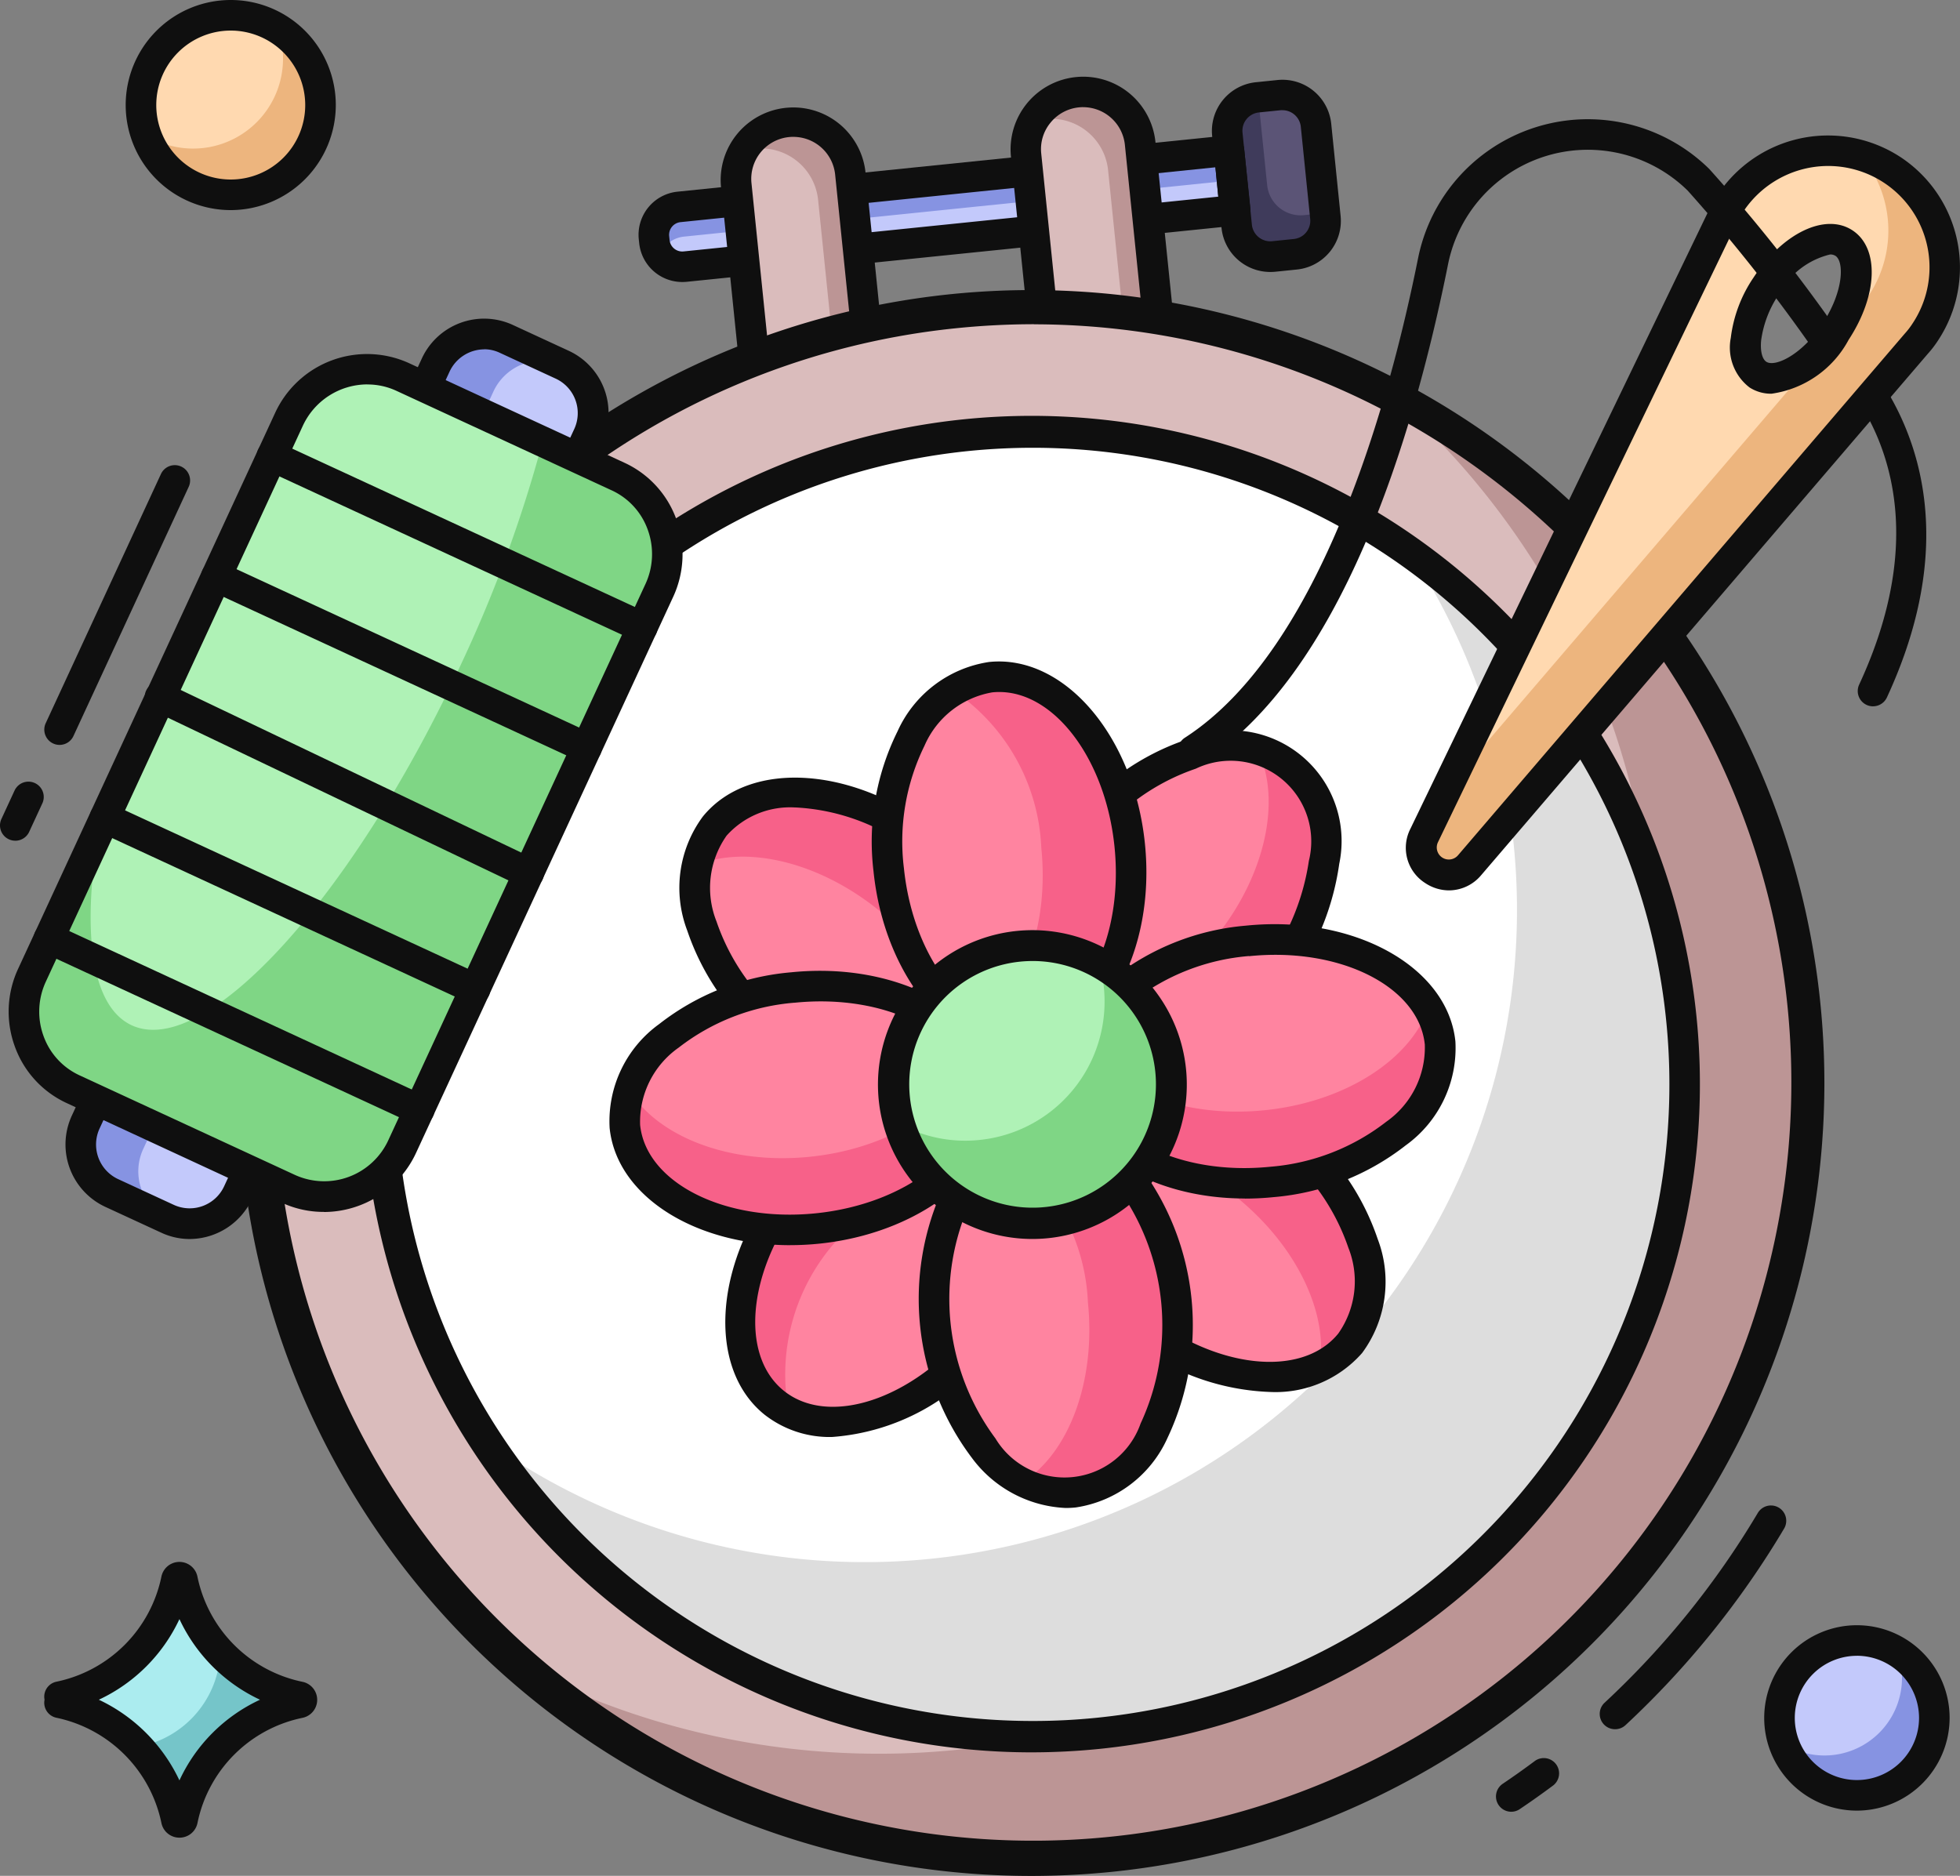 <svg xmlns="http://www.w3.org/2000/svg" width="62.687" height="59.999" viewBox="0 0 62.687 59.999">
  <rect x="0" y="0" width="62.687" height="59.999" fill="#808080" stroke="none"/>
  <g id="embroidery" transform="translate(-4.426 -6.486)">
    <g id="组_10" data-name="组 10" transform="translate(62.385 16.961)">
      <path id="路径_73" data-name="路径 73" d="M95.269,34.669a.489.489,0,0,1-.443-.695c3.22-6.949-1.124-10.4-1.311-10.545a.489.489,0,0,1,.593-.778c.052.04,5.165,4.05,1.605,11.734a.489.489,0,0,1-.444.283Z" transform="translate(-93.323 -22.552)" fill="#0f0f0f"/>
    </g>
    <g id="组_70" data-name="组 70" transform="translate(12.144 8.935)">
      <g id="组_11" data-name="组 11" transform="translate(13.193 2.366)">
        <path id="路径_74" data-name="路径 74" d="M55.089,15.781,37.5,17.583a.9.9,0,0,1-.984-.8l-.013-.124a.9.9,0,0,1,.8-.984l17.589-1.8Z" transform="translate(-36.498 -13.871)" fill="#c3c9fb"/>
      </g>
      <g id="组_12" data-name="组 12" transform="translate(13.2 2.369)">
        <path id="路径_75" data-name="路径 75" d="M54.9,13.876l.1.95-17.53,1.8a.942.942,0,0,0-.77.562.94.94,0,0,1-.181-.465.953.953,0,0,1,.853-1.048Z" transform="translate(-36.51 -13.876)" fill="#8693e2"/>
      </g>
      <g id="组_13" data-name="组 13" transform="translate(31.529 0.588)">
        <path id="路径_76" data-name="路径 76" d="M67.466,12.115l.3,2.948a1.074,1.074,0,0,1-.959,1.178l-.694.071a1.076,1.076,0,0,1-1.185-.958l-.3-2.948a1.077,1.077,0,0,1,.965-1.185l.694-.071a1.076,1.076,0,0,1,1.178.966Z" transform="translate(-64.623 -11.144)" fill="#5b5476"/>
      </g>
      <g id="组_14" data-name="组 14" transform="translate(31.529 0.662)">
        <path id="路径_77" data-name="路径 77" d="M67.753,14.956l.015.146a1.074,1.074,0,0,1-.959,1.178l-.694.071a1.076,1.076,0,0,1-1.185-.958l-.3-2.948a1.077,1.077,0,0,1,.965-1.185l.021,0,.288,2.809a1.076,1.076,0,0,0,1.185.958Z" transform="translate(-64.623 -11.257)" fill="#3f3b5b"/>
      </g>
      <g id="组_15" data-name="组 15" transform="translate(12.704 1.877)">
        <path id="路径_78" data-name="路径 78" d="M37.145,17.815a1.386,1.386,0,0,1-1.376-1.245l-.013-.124a1.386,1.386,0,0,1,1.238-1.52l17.589-1.8a.489.489,0,0,1,.536.437l.2,1.909a.489.489,0,0,1-.436.536l-17.589,1.8a1.421,1.421,0,0,1-.144.007ZM54.2,14.146,37.093,15.9a.408.408,0,0,0-.365.448l.013.124a.408.408,0,0,0,.448.365l17.1-1.752Z" transform="translate(-35.748 -13.121)" fill="#0f0f0f"/>
      </g>
      <g id="组_16" data-name="组 16" transform="translate(31.04 0.099)">
        <path id="路径_79" data-name="路径 79" d="M65.742,16.546a1.568,1.568,0,0,1-1.559-1.4l-.3-2.948a1.566,1.566,0,0,1,1.4-1.721l.693-.071a1.568,1.568,0,0,1,1.715,1.4l.3,2.948a1.564,1.564,0,0,1-1.4,1.714l-.694.071A1.581,1.581,0,0,1,65.742,16.546Zm.393-5.174a.577.577,0,0,0-.059,0l-.693.071a.588.588,0,0,0-.529.649l.3,2.948a.592.592,0,0,0,.648.522l.694-.071a.585.585,0,0,0,.522-.642l-.3-2.948A.59.59,0,0,0,66.135,11.372Z" transform="translate(-63.872 -10.395)" fill="#0f0f0f"/>
      </g>
      <g id="组_25" data-name="组 25" transform="translate(15.327 0)">
        <g id="组_21" data-name="组 21" transform="translate(0.489 0.487)">
          <g id="组_17" data-name="组 17" transform="translate(0 0.952)">
            <path id="路径_80" data-name="路径 80" d="M44.18,14.09l.684,6.68-3.649.374-.684-6.68a1.834,1.834,0,0,1,3.649-.374Z" transform="translate(-40.522 -12.449)" fill="#dabcbc"/>
          </g>
          <g id="组_18" data-name="组 18" transform="translate(9.275 0.002)">
            <path id="路径_81" data-name="路径 81" d="M58.406,12.632l.684,6.68-3.649.374-.684-6.68a1.834,1.834,0,0,1,3.649-.374Z" transform="translate(-54.748 -10.992)" fill="#dabcbc"/>
          </g>
          <g id="组_19" data-name="组 19" transform="translate(9.501)">
            <path id="路径_82" data-name="路径 82" d="M58.523,12.63l.684,6.68-1.1.112L57.5,13.492a1.833,1.833,0,0,0-2.011-1.631,1.939,1.939,0,0,0-.4.083A1.838,1.838,0,0,1,56.52,11a1.833,1.833,0,0,1,2,1.631Z" transform="translate(-55.095 -10.989)" fill="#bc9595"/>
          </g>
          <g id="组_20" data-name="组 20" transform="translate(0.23 0.95)">
            <path id="路径_83" data-name="路径 83" d="M44.3,14.087l.684,6.68-1.1.112-.608-5.931a1.833,1.833,0,0,0-2.011-1.631,1.939,1.939,0,0,0-.4.083,1.838,1.838,0,0,1,1.424-.945,1.833,1.833,0,0,1,2,1.631Z" transform="translate(-40.875 -12.446)" fill="#bc9595"/>
          </g>
        </g>
        <g id="组_24" data-name="组 24">
          <g id="组_22" data-name="组 22" transform="translate(0 0.95)">
            <path id="路径_84" data-name="路径 84" d="M40.954,21.372a.489.489,0,0,1-.486-.439l-.684-6.68a2.323,2.323,0,0,1,4.621-.473l.684,6.68a.489.489,0,0,1-.436.536L41,21.369l-.051,0ZM42.1,12.678a1.373,1.373,0,0,0-.139.007,1.343,1.343,0,0,0-1.2,1.468l.634,6.194,2.676-.274-.634-6.194h0a1.344,1.344,0,0,0-1.335-1.2Z" transform="translate(-39.772 -11.7)" fill="#0f0f0f"/>
          </g>
          <g id="组_23" data-name="组 23" transform="translate(9.275)">
            <path id="路径_85" data-name="路径 85" d="M55.18,19.914a.489.489,0,0,1-.486-.439L54.01,12.8a2.323,2.323,0,0,1,3.778-2.032,2.328,2.328,0,0,1,.843,1.558L59.316,19a.489.489,0,0,1-.436.536l-3.649.374Zm1.144-8.694a1.368,1.368,0,0,0-.139.007,1.34,1.34,0,0,0-.907.487,1.325,1.325,0,0,0-.3.981l.634,6.194,2.676-.274-.634-6.194h0a1.344,1.344,0,0,0-1.335-1.2Z" transform="translate(-53.997 -10.242)" fill="#0f0f0f"/>
          </g>
        </g>
      </g>
      <g id="组_26" data-name="组 26" transform="translate(0.492 7.433)">
        <circle id="椭圆_2" data-name="椭圆 2" cx="24.813" cy="24.813" r="24.813" fill="#dabcbc"/>
      </g>
      <g id="组_27" data-name="组 27" transform="translate(8.795 10.313)">
        <path id="路径_86" data-name="路径 86" d="M70.945,45.463a24.808,24.808,0,0,1-41.192,21.05A24.812,24.812,0,0,0,57.867,26.061a24.779,24.779,0,0,1,13.077,19.4Z" transform="translate(-29.753 -26.061)" fill="#bc9595"/>
      </g>
      <g id="组_28" data-name="组 28" transform="translate(4.443 11.385)">
        <circle id="椭圆_3" data-name="椭圆 3" cx="20.861" cy="20.861" r="20.861" fill="#fff"/>
      </g>
      <g id="组_29" data-name="组 29" transform="translate(4.443 11.385)">
        <circle id="椭圆_4" data-name="椭圆 4" cx="20.861" cy="20.861" r="20.861" fill="#fff"/>
      </g>
      <g id="组_30" data-name="组 30" transform="translate(7.826 15.266)">
        <path id="路径_87" data-name="路径 87" d="M66.5,48.508A20.864,20.864,0,0,1,28.267,62.029a20.86,20.86,0,0,0,29.59-28.372A20.774,20.774,0,0,1,66.5,48.509Z" transform="translate(-28.267 -33.657)" fill="#ddd"/>
      </g>
      <g id="组_31" data-name="组 31" transform="translate(40.126 53.775)">
        <path id="路径_88" data-name="路径 88" d="M78.3,94.447a.489.489,0,0,1-.274-.894q.525-.354,1.034-.734a.489.489,0,0,1,.584.784q-.527.393-1.072.76a.487.487,0,0,1-.273.084Z" transform="translate(-77.809 -92.722)" fill="#0f0f0f"/>
      </g>
      <g id="组_32" data-name="组 32" transform="translate(43.446 45.705)">
        <path id="路径_89" data-name="路径 89" d="M83.39,87.5a.489.489,0,0,1-.333-.847,27.449,27.449,0,0,0,4.9-6.07.489.489,0,1,1,.841.5,28.444,28.444,0,0,1-5.072,6.287A.487.487,0,0,1,83.39,87.5Z" transform="translate(-82.901 -80.345)" fill="#0f0f0f"/>
      </g>
      <g id="组_33" data-name="组 33" transform="translate(0 6.941)">
        <path id="路径_90" data-name="路径 90" d="M41.521,71.5a25.362,25.362,0,1,1,2.626-.135,25.839,25.839,0,0,1-2.626.135Zm.093-49.632A24.749,24.749,0,0,0,39.09,22a24.251,24.251,0,1,0,2.524-.129Z" transform="translate(-16.264 -20.888)" fill="#0f0f0f"/>
      </g>
      <g id="组_34" data-name="组 34" transform="translate(3.953 10.895)">
        <path id="路径_91" data-name="路径 91" d="M43.639,69.657a21.374,21.374,0,1,1,2.216-.114,21.747,21.747,0,0,1-2.216.114Zm.055-41.727a20.519,20.519,0,0,0-2.092.107,20.362,20.362,0,1,0,2.092-.107Z" transform="translate(-22.327 -26.952)" fill="#0f0f0f"/>
      </g>
      <g id="组_39" data-name="组 39" transform="translate(12.674 20.976)">
        <g id="组_35" data-name="组 35">
          <ellipse id="椭圆_5" data-name="椭圆 5" cx="3.873" cy="5.795" rx="3.873" ry="5.795" transform="translate(0 6.004) rotate(-50.848)" fill="#ff84a0"/>
        </g>
        <g id="组_36" data-name="组 36" transform="translate(1.901 1.924)">
          <path id="路径_92" data-name="路径 92" d="M48.178,53.757a2.747,2.747,0,0,1-1.109.808c.314-1.659-.673-3.836-2.616-5.417s-4.275-2.107-5.835-1.463a2.768,2.768,0,0,1,.567-1.243c1.351-1.659,4.458-1.368,6.943.649s3.394,5.007,2.05,6.666Z" transform="translate(-38.619 -45.365)" fill="#f76189"/>
        </g>
        <g id="组_37" data-name="组 37" transform="translate(11.327 9.231)">
          <ellipse id="椭圆_6" data-name="椭圆 6" cx="3.873" cy="5.795" rx="3.873" ry="5.795" transform="translate(0 6.004) rotate(-50.848)" fill="#ff84a0"/>
        </g>
        <g id="组_38" data-name="组 38" transform="translate(13.23 11.151)">
          <path id="路径_93" data-name="路径 93" d="M65.56,67.91a2.647,2.647,0,0,1-.988.753c.3-1.657-.686-3.82-2.614-5.4-2-1.625-4.4-2.129-5.962-1.408a2.742,2.742,0,0,1,.571-1.264c1.351-1.659,4.458-1.368,6.944.655s3.4,5,2.049,6.66Z" transform="translate(-55.995 -59.519)" fill="#f76189"/>
        </g>
      </g>
      <g id="组_44" data-name="组 44" transform="translate(13.999 19.65)">
        <g id="组_40" data-name="组 40" transform="translate(0 11.327)">
          <ellipse id="椭圆_7" data-name="椭圆 7" cx="5.795" cy="3.873" rx="5.795" ry="3.873" transform="translate(0 8.983) rotate(-50.848)" fill="#ff84a0"/>
        </g>
        <g id="组_41" data-name="组 41" transform="translate(1.957 13.147)">
          <path id="路径_94" data-name="路径 94" d="M50.042,62.577c-1.708-.862-4.343.1-6.18,2.357a6.4,6.4,0,0,0-1.57,5.538,2.76,2.76,0,0,1-.481-.315c-1.659-1.351-1.361-4.459.656-6.937s5.007-3.4,6.666-2.05a2.764,2.764,0,0,1,.908,1.407Z" transform="translate(-40.737 -60.546)" fill="#f76189"/>
        </g>
        <g id="组_42" data-name="组 42" transform="translate(9.231)">
          <ellipse id="椭圆_8" data-name="椭圆 8" cx="5.795" cy="3.873" rx="5.795" ry="3.873" transform="translate(0 8.983) rotate(-50.848)" fill="#ff84a0"/>
        </g>
        <g id="组_43" data-name="组 43" transform="translate(11.532 1.908)">
          <path id="路径_95" data-name="路径 95" d="M62.816,50.774c-2.024,2.485-5.007,3.4-6.667,2.05a2.84,2.84,0,0,1-.727-.935c1.684.423,3.959-.56,5.6-2.572s2.138-4.446,1.382-6.009a2.764,2.764,0,0,1,1.064.529c1.659,1.351,1.368,4.458-.656,6.937Z" transform="translate(-55.422 -43.308)" fill="#f76189"/>
        </g>
      </g>
      <g id="组_47" data-name="组 47" transform="translate(14.028 22.42)">
        <g id="组_45" data-name="组 45">
          <path id="路径_96" data-name="路径 96" d="M45.313,55.054a7.649,7.649,0,0,1-4.679-1.829,7.929,7.929,0,0,1-2.62-3.7,3.835,3.835,0,0,1,.5-3.648c1.519-1.866,4.94-1.6,7.628.585a7.929,7.929,0,0,1,2.62,3.7,3.834,3.834,0,0,1-.5,3.648,3.684,3.684,0,0,1-2.949,1.244Zm-3.849-9.466a2.725,2.725,0,0,0-2.19.9,2.9,2.9,0,0,0-.325,2.743,6.946,6.946,0,0,0,2.3,3.232c2.27,1.848,5.074,2.172,6.252.725a2.9,2.9,0,0,0,.325-2.743,6.947,6.947,0,0,0-2.3-3.232A6.723,6.723,0,0,0,41.464,45.587Z" transform="translate(-37.78 -44.63)" fill="#0f0f0f"/>
        </g>
        <g id="组_46" data-name="组 46" transform="translate(11.335 9.229)">
          <path id="路径_97" data-name="路径 97" d="M62.7,69.209a7.649,7.649,0,0,1-4.679-1.829,7.929,7.929,0,0,1-2.62-3.7,3.835,3.835,0,0,1,.5-3.648c1.519-1.865,4.94-1.6,7.628.585a7.929,7.929,0,0,1,2.62,3.7,3.834,3.834,0,0,1-.5,3.648A3.684,3.684,0,0,1,62.7,69.209ZM58.85,59.742a2.725,2.725,0,0,0-2.19.9,2.9,2.9,0,0,0-.325,2.743,6.946,6.946,0,0,0,2.3,3.232c2.27,1.848,5.074,2.172,6.252.725a2.9,2.9,0,0,0,.325-2.743,6.947,6.947,0,0,0-2.3-3.232,6.723,6.723,0,0,0-4.062-1.629Z" transform="translate(-55.167 -58.785)" fill="#0f0f0f"/>
        </g>
      </g>
      <g id="组_50" data-name="组 50" transform="translate(15.479 20.97)">
        <g id="组_48" data-name="组 48" transform="translate(0 11.335)">
          <path id="路径_98" data-name="路径 98" d="M43.419,71a3.373,3.373,0,0,1-2.17-.723c-1.866-1.519-1.6-4.941.585-7.628h0a7.927,7.927,0,0,1,3.7-2.62,3.835,3.835,0,0,1,3.649.5c1.866,1.519,1.6,4.941-.585,7.628A7.1,7.1,0,0,1,43.419,71ZM47,60.771a4.022,4.022,0,0,0-1.176.19,6.947,6.947,0,0,0-3.232,2.3h0c-1.847,2.269-2.173,5.073-.726,6.252s4.128.291,5.975-1.978,2.173-5.073.726-6.252A2.431,2.431,0,0,0,47,60.771Zm-4.787,2.184h.006Z" transform="translate(-40.005 -59.792)" fill="#0f0f0f"/>
        </g>
        <g id="组_49" data-name="组 49" transform="translate(9.217)">
          <path id="路径_99" data-name="路径 99" d="M57.578,53.623a3.384,3.384,0,0,1-2.18-.735,3.833,3.833,0,0,1-1.23-3.471,7.928,7.928,0,0,1,1.815-4.157h0a7.928,7.928,0,0,1,3.7-2.62,3.542,3.542,0,0,1,4.879,3.972,8.453,8.453,0,0,1-5.518,6.777,5.009,5.009,0,0,1-1.468.234Zm-.837-7.746a6.946,6.946,0,0,0-1.6,3.631,2.578,2.578,0,0,0,3.618,2.946A7.483,7.483,0,0,0,63.59,46.52a2.578,2.578,0,0,0-3.618-2.946,6.949,6.949,0,0,0-3.232,2.3Z" transform="translate(-54.142 -42.406)" fill="#0f0f0f"/>
        </g>
      </g>
      <g id="组_55" data-name="组 55" transform="translate(11.883 27.06)">
        <g id="组_51" data-name="组 51" transform="translate(0 1.491)">
          <ellipse id="椭圆_9" data-name="椭圆 9" cx="5.795" cy="3.873" rx="5.795" ry="3.873" transform="translate(0 1.182) rotate(-5.853)" fill="#ff84a0"/>
        </g>
        <g id="组_52" data-name="组 52" transform="translate(14.544)">
          <ellipse id="椭圆_10" data-name="椭圆 10" cx="5.795" cy="3.873" rx="5.795" ry="3.873" transform="translate(0 1.182) rotate(-5.853)" fill="#ff84a0"/>
        </g>
        <g id="组_53" data-name="组 53" transform="translate(14.913 2.731)">
          <path id="路径_100" data-name="路径 100" d="M68.907,57.052c.218,2.13-2.185,4.121-5.369,4.448s-5.942-1.137-6.16-3.266a2.743,2.743,0,0,1,.139-1.171c.9,1.492,3.2,2.405,5.785,2.141s4.656-1.627,5.231-3.27A2.74,2.74,0,0,1,68.907,57.052Z" transform="translate(-57.364 -55.934)" fill="#f76189"/>
        </g>
        <g id="组_54" data-name="组 54" transform="translate(0.373 4.22)">
          <path id="路径_101" data-name="路径 101" d="M46.6,59.337c.218,2.13-2.185,4.121-5.369,4.448s-5.942-1.137-6.16-3.266a2.743,2.743,0,0,1,.139-1.171c.9,1.492,3.2,2.405,5.785,2.141s4.656-1.627,5.231-3.27A2.74,2.74,0,0,1,46.6,59.337Z" transform="translate(-35.062 -58.219)" fill="#f76189"/>
        </g>
      </g>
      <g id="组_58" data-name="组 58" transform="translate(11.766 27.115)">
        <g id="组_56" data-name="组 56" transform="translate(0 1.489)">
          <path id="路径_102" data-name="路径 102" d="M40.1,62.889c-3.046,0-5.552-1.57-5.775-3.747a3.834,3.834,0,0,1,1.584-3.325,7.93,7.93,0,0,1,4.223-1.656c3.446-.352,6.451,1.306,6.7,3.7s-2.36,4.627-5.807,4.98a9.111,9.111,0,0,1-.922.047Zm.132-7.755a6.946,6.946,0,0,0-3.7,1.437A2.9,2.9,0,0,0,35.3,59.043c.19,1.856,2.718,3.124,5.624,2.826s5.124-2.051,4.934-3.908S43.145,54.837,40.234,55.135Zm-.05-.486h.006Z" transform="translate(-34.311 -54.115)" fill="#0f0f0f"/>
        </g>
        <g id="组_57" data-name="组 57" transform="translate(14.541)">
          <path id="路径_103" data-name="路径 103" d="M62.405,60.6c-3.046,0-5.552-1.57-5.775-3.747a3.834,3.834,0,0,1,1.584-3.324,7.928,7.928,0,0,1,4.223-1.656c3.448-.352,6.451,1.307,6.7,3.7A3.834,3.834,0,0,1,67.549,58.9a7.93,7.93,0,0,1-4.223,1.656,9.113,9.113,0,0,1-.922.047Zm.082-8.241.05.486a6.946,6.946,0,0,0-3.7,1.437A2.9,2.9,0,0,0,57.6,56.758c.19,1.857,2.716,3.123,5.624,2.826a6.946,6.946,0,0,0,3.7-1.437,2.9,2.9,0,0,0,1.235-2.471c-.19-1.857-2.719-3.125-5.624-2.826Z" transform="translate(-56.614 -51.83)" fill="#0f0f0f"/>
        </g>
      </g>
      <g id="组_62" data-name="组 62" transform="translate(20.125 18.818)">
        <g id="组_59" data-name="组 59">
          <ellipse id="椭圆_11" data-name="椭圆 11" cx="3.873" cy="5.795" rx="3.873" ry="5.795" transform="translate(0 0.79) rotate(-5.853)" fill="#ff84a0"/>
        </g>
        <g id="组_60" data-name="组 60" transform="translate(2.64 0.377)">
          <path id="路径_104" data-name="路径 104" d="M56.825,45.068c.326,3.184-1.13,5.941-3.259,6.159a2.839,2.839,0,0,1-1.626-.338c1.446-.933,2.322-3.2,2.062-5.735a6.384,6.384,0,0,0-2.822-5.032,2.741,2.741,0,0,1,1.2-.425c2.13-.218,4.114,2.186,4.441,5.37Z" transform="translate(-51.181 -39.684)" fill="#f76189"/>
        </g>
        <g id="组_61" data-name="组 61" transform="translate(1.491 14.544)">
          <ellipse id="椭圆_12" data-name="椭圆 12" cx="3.873" cy="5.795" rx="3.873" ry="5.795" transform="translate(0 0.79) rotate(-5.853)" fill="#ff84a0"/>
        </g>
      </g>
      <g id="组_66" data-name="组 66" transform="translate(20.172 18.708)">
        <g id="组_63" data-name="组 63">
          <path id="路径_105" data-name="路径 105" d="M51.919,51.472c-2.272,0-4.33-2.526-4.668-5.823a7.929,7.929,0,0,1,.765-4.471,3.834,3.834,0,0,1,2.934-2.225c2.395-.244,4.628,2.36,4.981,5.807s-1.307,6.451-3.7,6.7a3.082,3.082,0,0,1-.313.016Zm-.646-11.558a2.181,2.181,0,0,0-.223.011,2.9,2.9,0,0,0-2.17,1.71,6.944,6.944,0,0,0-.657,3.913c.3,2.911,2.052,5.123,3.908,4.934s3.125-2.713,2.827-5.624C54.672,42.065,53.045,39.914,51.273,39.914Z" transform="translate(-47.203 -38.937)" fill="#0f0f0f"/>
        </g>
        <g id="组_64" data-name="组 64" transform="translate(4.083 15.03)">
          <path id="路径_106" data-name="路径 106" d="M59.111,67.374c.326,3.184-1.13,5.941-3.259,6.159a2.839,2.839,0,0,1-1.626-.338c1.446-.933,2.322-3.2,2.062-5.735a6.384,6.384,0,0,0-2.822-5.032A2.741,2.741,0,0,1,54.67,62c2.13-.218,4.114,2.186,4.441,5.37Z" transform="translate(-53.466 -61.99)" fill="#f76189"/>
        </g>
        <g id="组_65" data-name="组 65" transform="translate(1.49 14.54)">
          <path id="路径_107" data-name="路径 107" d="M54.194,73.775a3.945,3.945,0,0,1-3-1.6A8.453,8.453,0,0,1,50.3,63.48a3.541,3.541,0,0,1,6.258-.641,8.453,8.453,0,0,1,.891,8.694,3.834,3.834,0,0,1-2.934,2.225,3.194,3.194,0,0,1-.323.017Zm-.64-11.558a2.129,2.129,0,0,0-.218.011,2.9,2.9,0,0,0-2.17,1.71,7.484,7.484,0,0,0,.78,7.613,2.578,2.578,0,0,0,4.641-.475,7.484,7.484,0,0,0-.78-7.613,3.007,3.007,0,0,0-2.253-1.246Z" transform="translate(-49.488 -61.239)" fill="#0f0f0f"/>
        </g>
      </g>
      <g id="组_67" data-name="组 67" transform="translate(20.86 27.801)">
        <circle id="椭圆_13" data-name="椭圆 13" cx="4.445" cy="4.445" r="4.445" fill="#aff2b6"/>
      </g>
      <g id="组_68" data-name="组 68" transform="translate(21.037 28.346)">
        <path id="路径_108" data-name="路径 108" d="M57.217,57.164a4.443,4.443,0,0,1-8.687,1.7,4.374,4.374,0,0,0,2.577.521A4.448,4.448,0,0,0,55.079,54.5a3.756,3.756,0,0,0-.157-.783,4.429,4.429,0,0,1,2.295,3.445Z" transform="translate(-48.53 -53.719)" fill="#7fd685"/>
      </g>
      <g id="组_69" data-name="组 69" transform="translate(20.37 27.312)">
        <path id="路径_109" data-name="路径 109" d="M52.438,62a4.939,4.939,0,1,1,.507-.026,5,5,0,0,1-.507.026Zm.011-8.891a4.04,4.04,0,0,0-.41.021,3.945,3.945,0,1,0,.41-.021Z" transform="translate(-47.508 -52.132)" fill="#0f0f0f"/>
      </g>
    </g>
    <g id="组_74" data-name="组 74" transform="translate(49.389 10.817)">
      <g id="组_71" data-name="组 71" transform="translate(0.488 0.488)">
        <path id="路径_110" data-name="路径 110" d="M89.2,14.484a3.744,3.744,0,0,0-5.412,1.507L74.235,35.782a.874.874,0,0,0,1.452.949L89.982,20.043a2.874,2.874,0,0,0,.3-.39A3.741,3.741,0,0,0,89.2,14.484Zm-4.285,6.554c-.615-.4-.5-1.672.261-2.835s1.874-1.774,2.489-1.372.495,1.669-.263,2.828-1.877,1.779-2.488,1.38Z" transform="translate(-74.139 -13.876)" fill="#ffd9b0"/>
      </g>
      <g id="组_72" data-name="组 72" transform="translate(0.488 0.642)">
        <path id="路径_111" data-name="路径 111" d="M89.2,14.567a3.689,3.689,0,0,0-.987-.453,3.748,3.748,0,0,1,.266,4.443,2.873,2.873,0,0,1-.3.39L74.941,34.4l-.706,1.468a.874.874,0,0,0,1.452.949L89.982,20.125a2.873,2.873,0,0,0,.3-.39A3.741,3.741,0,0,0,89.2,14.566Z" transform="translate(-74.139 -14.113)" fill="#edb57e"/>
      </g>
      <g id="组_73" data-name="组 73">
        <path id="路径_112" data-name="路径 112" d="M74.77,37.276a1.38,1.38,0,0,1-.757-.232,1.335,1.335,0,0,1-.478-1.736l9.549-19.791a4.233,4.233,0,0,1,6.12-1.7,4.231,4.231,0,0,1,1.223,5.846,3.367,3.367,0,0,1-.345.453L75.8,36.789a1.349,1.349,0,0,1-1.029.487ZM86.9,14.106a3.261,3.261,0,0,0-2.933,1.838l-9.549,19.79a.386.386,0,0,0,.641.419L89.35,19.465a2.464,2.464,0,0,0,.258-.339A3.242,3.242,0,0,0,86.9,14.106ZM85.088,21.39a1.269,1.269,0,0,1-.705-.2,1.609,1.609,0,0,1-.6-1.586,4.376,4.376,0,0,1,.725-1.926c.936-1.431,2.3-2.082,3.166-1.514s.814,2.073-.121,3.5a3.326,3.326,0,0,1-2.46,1.725Zm1.873-4.454a2.517,2.517,0,0,0-1.639,1.274,3.436,3.436,0,0,0-.569,1.48c-.031.331.033.591.166.678h0c.278.181,1.144-.218,1.81-1.238s.684-1.968.4-2.151a.313.313,0,0,0-.173-.043Z" transform="translate(-73.39 -13.128)" fill="#0f0f0f"/>
      </g>
    </g>
    <g id="组_75" data-name="组 75" transform="translate(42.102 10.291)">
      <path id="路径_113" data-name="路径 113" d="M62.7,33.013a.489.489,0,0,1-.266-.9c4.383-2.829,6.555-10.825,7.459-15.339a5.537,5.537,0,0,1,9.31-2.855,53.455,53.455,0,0,1,4.178,5.28.489.489,0,0,1-.8.562,53.889,53.889,0,0,0-4.064-5.146,4.559,4.559,0,0,0-7.665,2.351c-1.142,5.7-3.437,13.1-7.888,15.969a.486.486,0,0,1-.265.078Z" transform="translate(-62.214 -12.322)" fill="#0f0f0f"/>
    </g>
    <g id="组_90" data-name="组 90" transform="translate(4.426 16.679)">
      <g id="组_76" data-name="组 76" transform="translate(2.583 0.488)">
        <path id="路径_114" data-name="路径 114" d="M21.988,23.022l1.811.837a1.7,1.7,0,0,1,.813,2.266l-11.188,24.2a1.7,1.7,0,0,1-2.252.849l-1.806-.835a1.7,1.7,0,0,1-.815-2.274L19.736,23.871a1.7,1.7,0,0,1,2.252-.849Z" transform="translate(-8.388 -22.868)" fill="#c3c9fb"/>
      </g>
      <g id="组_77" data-name="组 77" transform="translate(2.583 0.488)">
        <path id="路径_115" data-name="路径 115" d="M21.988,23.022l1.811.837a1.7,1.7,0,0,0-2.219.864L10.395,48.918a1.7,1.7,0,0,0,.776,2.256l-1.806-.835a1.7,1.7,0,0,1-.815-2.274L19.736,23.871a1.7,1.7,0,0,1,2.252-.849Z" transform="translate(-8.388 -22.868)" fill="#8693e2"/>
      </g>
      <g id="组_78" data-name="组 78" transform="translate(2.096 0)">
        <path id="路径_116" data-name="路径 116" d="M11.607,51.556a2.143,2.143,0,0,1-.9-.2L8.9,50.522A2.2,2.2,0,0,1,7.846,47.6L19.032,23.4a2.194,2.194,0,0,1,2.9-1.087h0l1.811.837A2.193,2.193,0,0,1,24.8,26.069L13.607,50.27a2.209,2.209,0,0,1-2,1.286ZM21.031,23.1a1.23,1.23,0,0,0-1.111.718L8.734,48.01a1.221,1.221,0,0,0,.577,1.625l1.806.835a1.215,1.215,0,0,0,1.6-.61l11.188-24.2a1.215,1.215,0,0,0-.574-1.617l-1.811-.837h0a1.17,1.17,0,0,0-.492-.109Z" transform="translate(-7.64 -22.119)" fill="#0f0f0f"/>
      </g>
      <g id="组_79" data-name="组 79" transform="translate(0.767 1.612)">
        <path id="路径_117" data-name="路径 117" d="M17.709,24.841,24.6,28.028a2.744,2.744,0,0,1,1.314,3.652L17.7,49.448a2.744,2.744,0,0,1-3.634,1.365L7.175,47.626a2.744,2.744,0,0,1-1.314-3.652l8.214-17.768a2.744,2.744,0,0,1,3.634-1.365Z" transform="translate(-5.602 -24.592)" fill="#aff2b6"/>
      </g>
      <g id="组_80" data-name="组 80" transform="translate(0.767 3.933)">
        <path id="路径_118" data-name="路径 118" d="M22.189,28.151,24.6,29.266a2.744,2.744,0,0,1,1.314,3.652L17.7,50.687a2.744,2.744,0,0,1-3.634,1.365L7.175,48.864a2.744,2.744,0,0,1-1.314-3.652L7.994,40.6c-.552,3.257-.238,5.621,1.054,6.219,2.363,1.092,7.1-4.125,10.58-11.65a42.7,42.7,0,0,0,2.56-7.015Z" transform="translate(-5.602 -28.151)" fill="#7fd685"/>
      </g>
      <g id="组_81" data-name="组 81" transform="translate(1.417 4.686)">
        <path id="路径_119" data-name="路径 119" d="M7.087,38.254a.489.489,0,0,1-.443-.694l3.685-7.97a.489.489,0,1,1,.888.41L7.531,37.97a.489.489,0,0,1-.444.284Z" transform="translate(-6.599 -29.307)" fill="#0f0f0f"/>
      </g>
      <g id="组_82" data-name="组 82" transform="translate(0 14.808)">
        <path id="路径_120" data-name="路径 120" d="M4.914,46.721a.489.489,0,0,1-.443-.694l.421-.911a.489.489,0,0,1,.888.411l-.421.911a.489.489,0,0,1-.444.284Z" transform="translate(-4.426 -44.832)" fill="#0f0f0f"/>
      </g>
      <g id="组_83" data-name="组 83" transform="translate(0.277 1.124)">
        <path id="路径_121" data-name="路径 121" d="M14.933,51.289A3.164,3.164,0,0,1,13.6,51L6.709,47.809a3.175,3.175,0,0,1-1.664-1.82,3.249,3.249,0,0,1,.111-2.481L13.37,25.74a3.237,3.237,0,0,1,4.283-1.6l6.893,3.187a3.176,3.176,0,0,1,1.664,1.82,3.25,3.25,0,0,1-.111,2.481L17.885,49.392a3.259,3.259,0,0,1-2.951,1.9ZM16.32,24.821a2.28,2.28,0,0,0-2.063,1.329L6.043,43.918a2.279,2.279,0,0,0-.079,1.739,2.2,2.2,0,0,0,1.155,1.264l6.893,3.187A2.258,2.258,0,0,0,17,48.982l8.214-17.768a2.279,2.279,0,0,0,.079-1.739,2.2,2.2,0,0,0-1.155-1.265l-6.893-3.187a2.194,2.194,0,0,0-.922-.2Z" transform="translate(-4.851 -23.843)" fill="#0f0f0f"/>
      </g>
      <g id="组_89" data-name="组 89" transform="translate(1.078 3.906)">
        <g id="组_84" data-name="组 84" transform="translate(0 15.43)">
          <path id="路径_122" data-name="路径 122" d="M18.409,58.229a.488.488,0,0,1-.205-.045L6.362,52.709a.489.489,0,0,1,.411-.888L18.614,57.3a.489.489,0,0,1-.206.933Z" transform="translate(-6.079 -51.776)" fill="#0f0f0f"/>
        </g>
        <g id="组_85" data-name="组 85" transform="translate(1.783 11.572)">
          <path id="路径_123" data-name="路径 123" d="M21.144,52.312a.488.488,0,0,1-.205-.045L9.1,46.792a.489.489,0,0,1,.411-.888l11.842,5.474a.489.489,0,0,1-.206.933Z" transform="translate(-8.813 -45.86)" fill="#0f0f0f"/>
        </g>
        <g id="组_86" data-name="组 86" transform="translate(3.567 7.714)">
          <path id="路径_124" data-name="路径 124" d="M23.814,46.544a.488.488,0,0,1-.21-.048L11.828,40.871a.489.489,0,1,1,.421-.882l11.776,5.624a.489.489,0,0,1-.211.93Z" transform="translate(-11.549 -39.941)" fill="#0f0f0f"/>
        </g>
        <g id="组_87" data-name="组 87" transform="translate(5.35 3.857)">
          <path id="路径_125" data-name="路径 125" d="M26.614,40.479a.488.488,0,0,1-.205-.045L14.568,34.96a.489.489,0,0,1,.411-.888L26.82,39.546a.489.489,0,0,1-.206.933Z" transform="translate(-14.284 -34.027)" fill="#0f0f0f"/>
        </g>
        <g id="组_88" data-name="组 88" transform="translate(7.133)">
          <path id="路径_126" data-name="路径 126" d="M29.349,34.563a.488.488,0,0,1-.205-.045L17.3,29.043a.489.489,0,0,1,.411-.888L29.555,33.63a.489.489,0,0,1-.206.933Z" transform="translate(-17.019 -28.11)" fill="#0f0f0f"/>
        </g>
      </g>
    </g>
    <g id="组_91" data-name="组 91" transform="translate(6.331 56.929)">
      <path id="路径_127" data-name="路径 127" d="M7.349,87.68a4.812,4.812,0,0,0,3.737-3.741.1.1,0,0,1,.2,0,4.812,4.812,0,0,0,3.737,3.741.1.1,0,0,1,0,.2,4.821,4.821,0,0,0-3.737,3.741.1.1,0,0,1-.2,0,4.829,4.829,0,0,0-3.737-3.741" transform="translate(-7.349 -83.854)" fill="#abecef"/>
    </g>
    <g id="组_92" data-name="组 92" transform="translate(8.852 59.333)">
      <path id="路径_128" data-name="路径 128" d="M16.365,89.156a4.818,4.818,0,0,0-3.74,3.746.1.1,0,0,1-.2,0,4.723,4.723,0,0,0-1.215-2.335,3.207,3.207,0,0,0,2.626-3.025.767.767,0,0,0,.095.108,4.765,4.765,0,0,0,2.43,1.31.1.1,0,0,1,0,.2Z" transform="translate(-11.214 -87.543)" fill="#75c5c9"/>
    </g>
    <g id="组_93" data-name="组 93" transform="translate(5.842 56.44)">
      <path id="路径_129" data-name="路径 129" d="M10.922,91.928a.586.586,0,0,1-.577-.473A4.34,4.34,0,0,0,6.99,88.093a.489.489,0,0,1-.382-.577h0a.489.489,0,0,1,.382-.577,4.324,4.324,0,0,0,3.355-3.359.588.588,0,0,1,1.153,0,4.322,4.322,0,0,0,3.355,3.362.588.588,0,0,1,0,1.154A4.315,4.315,0,0,0,11.5,91.454a.586.586,0,0,1-.577.474ZM8.345,87.516a5.387,5.387,0,0,1,2.577,2.58,5.29,5.29,0,0,1,2.577-2.58,5.337,5.337,0,0,1-2.577-2.579,5.338,5.338,0,0,1-2.577,2.578Z" transform="translate(-6.599 -83.104)" fill="#0f0f0f"/>
    </g>
    <g id="组_97" data-name="组 97" transform="translate(8.447 6.486)">
      <g id="组_94" data-name="组 94" transform="translate(0.489 0.489)">
        <path id="路径_130" data-name="路径 130" d="M17.086,10.1a2.871,2.871,0,1,1-2.868-2.868A2.87,2.87,0,0,1,17.086,10.1Z" transform="translate(-11.344 -7.236)" fill="#ffd9b0"/>
      </g>
      <g id="组_95" data-name="组 95" transform="translate(0.658 0.922)">
        <path id="路径_131" data-name="路径 131" d="M17.176,10.335a2.871,2.871,0,0,1-5.573.976,2.876,2.876,0,0,0,4.373-2.454,2.8,2.8,0,0,0-.163-.956,2.86,2.86,0,0,1,1.363,2.434Z" transform="translate(-11.603 -7.901)" fill="#edb57e"/>
      </g>
      <g id="组_96" data-name="组 96">
        <path id="路径_132" data-name="路径 132" d="M13.956,13.206a3.36,3.36,0,1,1,3.357-3.363A3.366,3.366,0,0,1,13.956,13.206Zm0-5.742a2.382,2.382,0,1,0,2.379,2.379A2.384,2.384,0,0,0,13.956,7.464Z" transform="translate(-10.594 -6.486)" fill="#0f0f0f"/>
      </g>
    </g>
    <g id="组_101" data-name="组 101" transform="translate(60.851 58.468)">
      <g id="组_98" data-name="组 98" transform="translate(0.489 0.489)">
        <path id="路径_133" data-name="路径 133" d="M96.673,89.439A2.476,2.476,0,1,1,94.2,86.965,2.476,2.476,0,0,1,96.673,89.439Z" transform="translate(-91.72 -86.965)" fill="#c3c9fb"/>
      </g>
      <g id="组_99" data-name="组 99" transform="translate(0.635 0.863)">
        <path id="路径_134" data-name="路径 134" d="M96.751,89.638a2.477,2.477,0,0,1-4.807.842,2.481,2.481,0,0,0,3.772-2.117,2.419,2.419,0,0,0-.14-.825A2.467,2.467,0,0,1,96.751,89.638Z" transform="translate(-91.944 -87.538)" fill="#8693e2"/>
      </g>
      <g id="组_100" data-name="组 100">
        <path id="路径_135" data-name="路径 135" d="M93.937,92.146A2.965,2.965,0,1,1,96.9,89.178,2.971,2.971,0,0,1,93.937,92.146Zm0-4.952a1.987,1.987,0,1,0,1.985,1.985A1.99,1.99,0,0,0,93.937,87.193Z" transform="translate(-90.97 -86.215)" fill="#0f0f0f"/>
      </g>
    </g>
  </g>
</svg>
